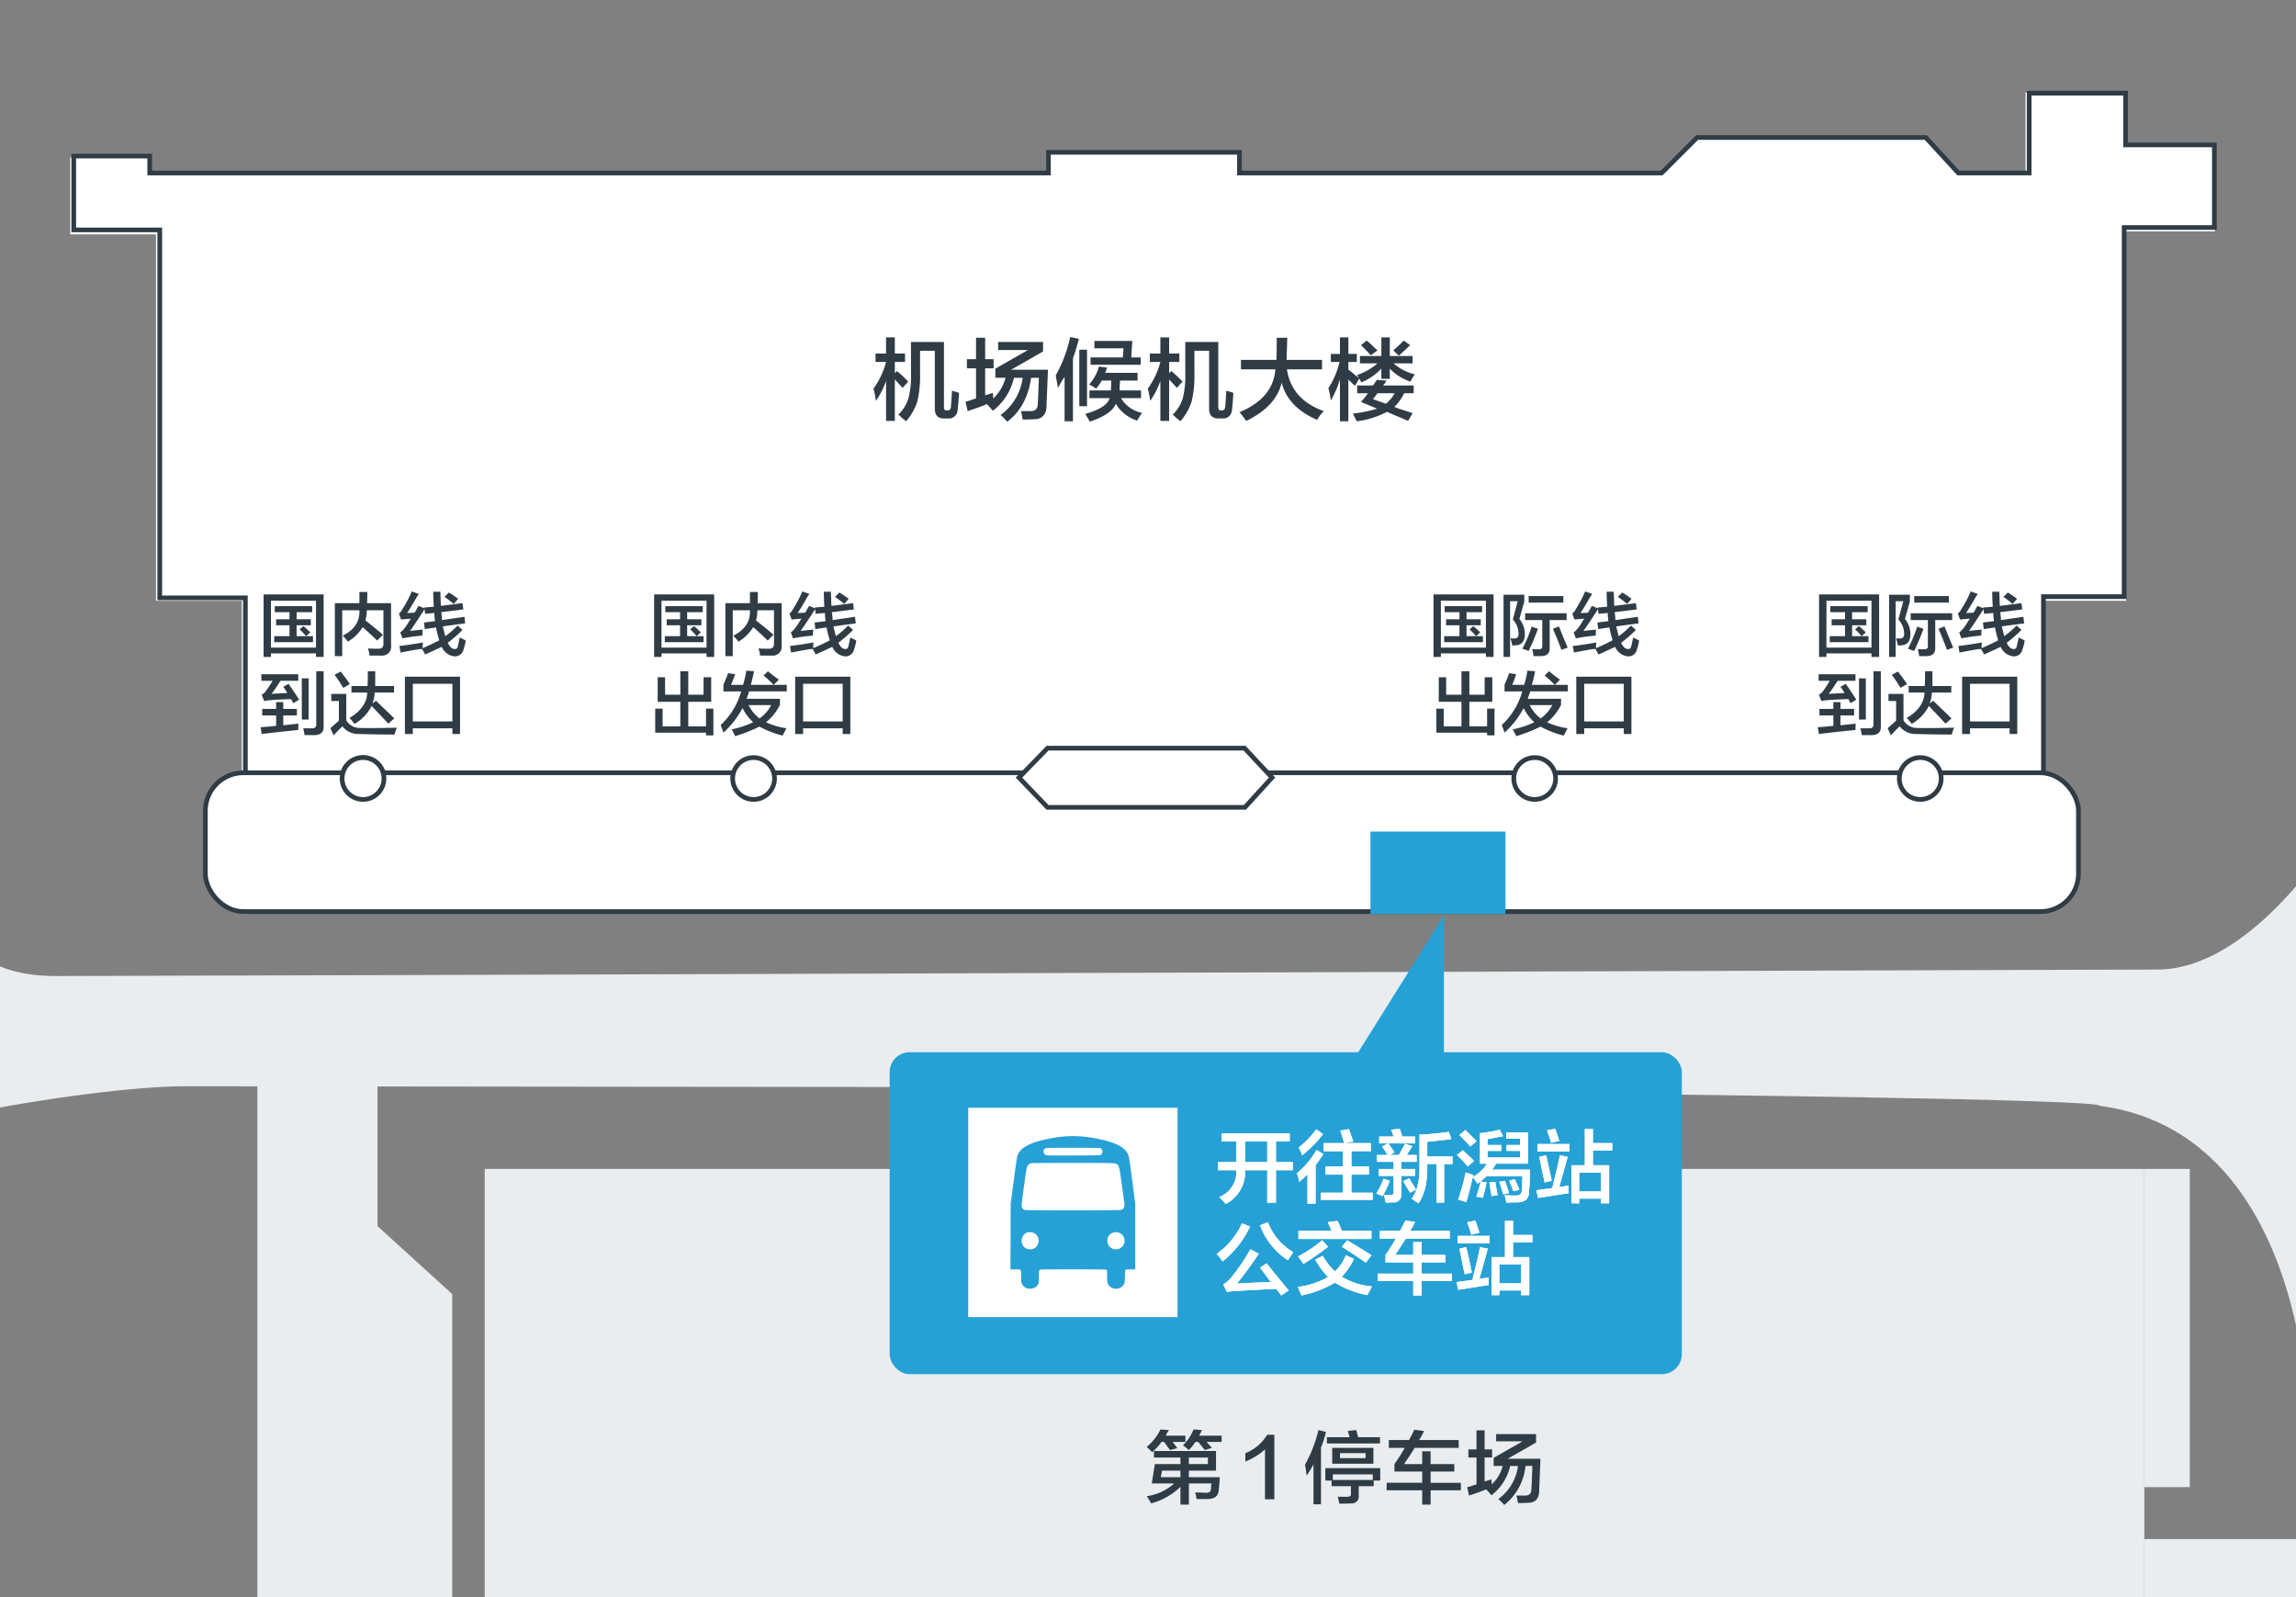 <svg xmlns="http://www.w3.org/2000/svg" viewBox="0 0 460 320"><rect x="0" y="0" width="460" height="320" fill="#808080" stroke="none"/><defs><style>.cls-1,.cls-5{fill:#fff;}.cls-2{fill:#2f3c45;}.cls-3,.cls-4{fill:#e9edef;}.cls-3{fill-rule:evenodd;}.cls-5{stroke:#2f3c45;stroke-miterlimit:10;stroke-width:0.939px;}.cls-6{fill:#26a1d6;}</style></defs><title>airport_zh-hans</title><g id="フロア"><polygon class="cls-1" points="48.439 156.485 48.439 120.371 31.252 120.371 31.252 46.959 14.065 46.959 14.065 31.567 30.067 31.567 30.067 34.527 209.642 34.527 209.642 30.382 248.758 30.382 248.758 34.527 332.498 34.527 339.608 27.422 385.819 27.422 392.336 34.527 405.812 34.527 405.812 18.542 425.963 18.542 425.963 29.198 443.742 29.198 443.742 46.367 425.963 46.367 425.963 120.371 409.368 120.371 409.368 156.485 254.67 156.485 249.234 162.406 209.702 162.406 203.984 156.485 48.439 156.485"/><circle class="cls-1" cx="72.734" cy="155.982" r="4.191"/><path class="cls-2" d="M72.734,152.26a3.722,3.722,0,1,1-3.722,3.722,3.726,3.726,0,0,1,3.722-3.722m0-.939a4.661,4.661,0,1,0,4.661,4.661,4.661,4.661,0,0,0-4.661-4.661Z"/><circle class="cls-1" cx="150.981" cy="155.982" r="4.661"/><circle class="cls-1" cx="307.474" cy="155.982" r="4.661"/><circle class="cls-1" cx="385.72" cy="155.982" r="4.661"/><path class="cls-3" d="M-12.249,159.168l2.593,15.595s-3.9,20.793,20.793,20.793,410.394-1.3,421.119-1.3c18.187,0,33.795-24.688,33.795-24.688L462.142,281.32s-1.3-54.575-41.586-59.773c1.3-1.3-89.685-2.289-89.685-2.289l1.3,16.9H311.381l2.593-18.2s-257.343-.316-276.834-.316-72.788,9.106-79.289,18.2-16.9-63.681-16.9-63.681S-16.157,156.562-12.249,159.168Z"/><polygon class="cls-4" points="90.602 415.082 90.602 259.287 75.64 245.666 75.64 214.274 51.571 206.23 51.571 344.609 73.034 368.779 73.034 415.082 90.602 415.082"/><rect class="cls-4" x="429.612" y="308.373" width="33.833" height="15.62"/><rect class="cls-4" x="97.116" y="234.207" width="332.496" height="163.965"/><rect class="cls-4" x="429.612" y="234.207" width="9.106" height="63.757"/><path class="cls-2" d="M425.4,19.134V29.505H443.18V45.111H425.1v73.963H408.932v35.97h-154.5l-.28.31L249,161.082H210.272l-5.442-5.745-.278-.293H49.63V119.313H32.471V45.592H15.244V31.733H29.523v3.4h181V30.987h37.332v4.148h85.235l.275-.275,6.837-6.837h45.424l6.24,6.807.279.3H407.01v-16H425.4m.938-.939H406.071v16H392.56l-6.519-7.112H339.815L332.7,34.2H248.8V30.048H209.587V34.2H30.462v-3.4H14.306V46.53H31.532v73.721H48.691v35.731H204.149l5.719,6.038h39.545l5.438-6.038H409.87v-35.97h16.173V46.049h18.075V28.567H426.339V18.2Z"/><rect class="cls-5" x="41.145" y="154.835" width="375.271" height="27.812" rx="7.614" ry="7.614"/><polygon class="cls-5" points="254.851 155.799 249.342 149.906 209.869 149.906 204.149 155.799 209.868 161.763 249.413 161.763 254.851 155.799"/><circle class="cls-1" cx="72.734" cy="155.982" r="4.191"/><path class="cls-2" d="M72.734,152.26a3.722,3.722,0,1,1-3.722,3.722,3.726,3.726,0,0,1,3.722-3.722m0-.939a4.661,4.661,0,1,0,4.661,4.661,4.661,4.661,0,0,0-4.661-4.661Z"/><circle class="cls-1" cx="150.981" cy="155.982" r="4.191"/><path class="cls-2" d="M150.981,152.26a3.722,3.722,0,1,1-3.722,3.722,3.726,3.726,0,0,1,3.722-3.722m0-.939a4.661,4.661,0,1,0,4.661,4.661,4.661,4.661,0,0,0-4.661-4.661Z"/><circle class="cls-1" cx="307.474" cy="155.982" r="4.191"/><path class="cls-2" d="M307.474,152.26a3.722,3.722,0,1,1-3.722,3.722,3.726,3.726,0,0,1,3.722-3.722m0-.939a4.661,4.661,0,1,0,4.661,4.661,4.661,4.661,0,0,0-4.661-4.661Z"/><circle class="cls-1" cx="384.72" cy="155.982" r="4.191"/><path class="cls-2" d="M384.72,152.26A3.722,3.722,0,1,1,381,155.982a3.726,3.726,0,0,1,3.722-3.722m0-.939a4.661,4.661,0,1,0,4.661,4.661,4.661,4.661,0,0,0-4.661-4.661Z"/></g><g id="レイヤー_6" data-name="レイヤー 6"><rect class="cls-6" x="274.567" y="166.616" width="27.054" height="16.5"/></g><g id="中国語簡体字"><g id="中国語簡体字吹き出し"><polygon class="cls-6" points="271.287 212.157 289.287 183.417 289.287 215.75 271.287 212.157"/><rect class="cls-6" x="178.24" y="210.83" width="158.714" height="64.499" rx="3.995" ry="3.995"/><rect class="cls-1" x="193.983" y="221.957" width="41.935" height="41.935"/><path class="cls-6" d="M220.3,231.455a.685.685,0,0,0,.567-.6.807.807,0,0,0-.363-.8c-.127-.058-1.685-.08-5.577-.079-5.011,0-5.411.011-5.55.123a.772.772,0,0,0-.169,1.053.6.6,0,0,0,.334.27c.108.023.228.054.266.067C209.985,231.547,220.049,231.514,220.3,231.455Zm4.194,10.981a1.3,1.3,0,0,0,.533-.219,1.464,1.464,0,0,0,.263-1.012c-.017-.116-.249-1.785-.516-3.708-.5-3.6-.554-3.85-.906-4.167s-.19-.322-8.835-.325c-5.85,0-8.244.02-8.471.077a1.146,1.146,0,0,0-.834.858c-.175.612-1.1,7.489-1.051,7.772a.9.9,0,0,0,.738.728C205.923,242.522,224.066,242.519,224.5,242.437Zm-.14,7.693a1.706,1.706,0,0,0,0-3.063,1.728,1.728,0,0,0-2.383.863,2.074,2.074,0,0,0,.051,1.437A1.72,1.72,0,0,0,224.357,250.13Zm-17.39.1a1.734,1.734,0,0,0,1.13-1.612,1.694,1.694,0,0,0-1.716-1.741,1.511,1.511,0,0,0-1.138.425,1.788,1.788,0,0,0-.067,2.546A1.839,1.839,0,0,0,206.967,250.227Zm-1.344,7.871a2.015,2.015,0,0,1-.867-.839c-.134-.251-.153-.42-.177-1.549a4.512,4.512,0,0,0-.108-1.319,6.175,6.175,0,0,0-1.051-.053h-.971l.021-6.6.021-6.6.612-4.576c.336-2.517.66-4.737.719-4.934a3.521,3.521,0,0,1,1.073-1.544,10.434,10.434,0,0,1,2.522-1.258,29.829,29.829,0,0,1,3.274-.777,22.776,22.776,0,0,1,9.127.1c3.837.748,5.752,1.784,6.291,3.4.1.292.343,1.963.743,5.042l.6,4.6v13.14h-.933a5.767,5.767,0,0,0-1.014.053,4.364,4.364,0,0,0-.11,1.284c-.033,1.428-.1,1.673-.588,2.1a1.846,1.846,0,0,1-2.908-.688,8.286,8.286,0,0,1-.081-1.4c0-.934-.019-1.15-.11-1.242s-.806-.11-6.719-.11-6.62.012-6.719.11-.111.312-.111,1.285c0,1.086-.013,1.2-.167,1.526a1.427,1.427,0,0,1-.818.8A2.459,2.459,0,0,1,205.623,258.1Z"/></g><g id="中国語簡体字-2" data-name="中国語簡体字"><path class="cls-1" d="M273.958,125.371v-6.716h6.452v6.716h-.82v-.381h-4.84v.381Zm.792-6.042v5.045h4.84v-5.045Zm.411,1.232v-.645h4.018v.645h-1.672v.763h1.525v.645h-1.525v1.173h1.026a8.7,8.7,0,0,0-.7-.733l.41-.352q.381.323.733.674l-.44.411h.733v.645H275.1v-.645h1.642v-1.173h-1.437v-.645h1.437v-.763Z"/><path class="cls-1" d="M283.191,123.728a7.814,7.814,0,0,0-.558-.645,2.779,2.779,0,0,0,1.789-2.728h-1.848v4.927h-.792v-5.69h2.64v-1.2h.851q0,.675-.029,1.2h2.581v4.517a.961.961,0,0,1-1.056,1.115h-1.262a2.744,2.744,0,0,0-.176-.763c.371.02.733.029,1.085.029q.617.029.587-.586v-3.549h-1.789a3.644,3.644,0,0,1-.146,1.085c.077.059.186.146.322.264q1.085.851,1.555,1.291l-.616.616q-.557-.557-1.555-1.437A4.741,4.741,0,0,1,283.191,123.728Z"/><path class="cls-1" d="M289.185,123l-.234-.616.029-.029a2.013,2.013,0,0,0,.41-.411,10.139,10.139,0,0,0,.675-.909q-.5.03-1,.088l-.206-.616a1.31,1.31,0,0,0,.382-.469,15.612,15.612,0,0,0,.909-1.672l.7.235q-.7,1.2-1.174,1.877h.763a4.057,4.057,0,0,1,.293-.469q.177-.322.265-.469l.586.323q-.645,1.027-1.729,2.463.176,0,.469-.029a2.916,2.916,0,0,0,.5-.029l-.265-.7.5-.176q.117.323.088.205.352.94.469,1.32l-.5.176-.088-.264q-.91.059-1.291.088-.176.03-.439.059Q289.39,122.966,289.185,123Zm.264,2.141a4.791,4.791,0,0,1-.558-.088,11.03,11.03,0,0,0,.294-1.672l.527.03A14.032,14.032,0,0,1,289.448,125.136Zm.675-.234q-.029-.7-.117-1.5l.469-.03q.117.734.205,1.467Zm1.026-.381a2.134,2.134,0,0,1-.088-.235c-.059-.215-.157-.528-.293-.938l.439-.146.352,1.056a2.143,2.143,0,0,0,.88-1.261h-.762v-.587h1.437v.616a3.246,3.246,0,0,1-1.466,2.023,4.027,4.027,0,0,0-.206-.469.332.332,0,0,0-.059-.088Zm.675-2.669v-2.874h1.144a.485.485,0,0,1,.029-.147q.059-.2.117-.5l.792.088-.205.558h1.848v2.874h-1.467v.206a4.327,4.327,0,0,0,.411.909q.5-.411.938-.851l.5.44q-.527.439-1.085.909a4.763,4.763,0,0,0,1.2.938,2.319,2.319,0,0,0-.381.586,3.721,3.721,0,0,1-1.584-1.643v1.144a.678.678,0,0,1-.733.763c-.234.019-.508.029-.821.029a3.738,3.738,0,0,0-.117-.675H293q.439,0,.41-.352v-2.4Zm.7-2.317v.616h2.347v-.616Zm0,1.114v.616h2.347v-.616Z"/><path class="cls-1" d="M301.8,118.684l.616.7v.059a3.9,3.9,0,0,0-.528.146c-.234.079-.421.137-.558.176a2.532,2.532,0,0,1-.557.118v1.231a21.246,21.246,0,0,0,2.522-.146v1c-.177,0-.45-.009-.821-.029s-.655-.029-.851-.029h-.909a7.229,7.229,0,0,1-.265,1.173,4.482,4.482,0,0,1-1.612,1.965.339.339,0,0,1-.265.146h-.029a1.284,1.284,0,0,1-.234-.117,3.043,3.043,0,0,0-.587-.322v-.03a5.07,5.07,0,0,0,1.408-1.056,3.293,3.293,0,0,0,.733-1.76h-1.291c-.2,0-.509.01-.938.029s-.753.029-.968.029v-.851h3.256v-1.085q-.91.118-1.877.176c-.04-.019-.078-.078-.117-.176a.4.4,0,0,0-.059-.088c-.04-.059-.1-.146-.177-.264a.619.619,0,0,1-.117-.146l.029-.088h.382a13.844,13.844,0,0,0,2.023-.147,3.363,3.363,0,0,0,1.584-.5c.019,0,.039-.019.059-.059C301.708,118.684,301.757,118.665,301.8,118.684Z"/><path class="cls-1" d="M306.11,120h1.612c.235,0,.6-.019,1.086-.059q-.529.059.088,0v.733c-.118,0-.294-.009-.528-.029-.216-.019-.372-.029-.47-.029h-.674v2.288h1.026q.586,0,1.2-.059v.763q-.146,0-.439-.029-.558-.059-.851-.059h-2.552a7.866,7.866,0,0,0-.792.059,3.968,3.968,0,0,1-.41.029v-.763h.146c.469.04.831.059,1.085.059h1v-2.288h-.616c-.137,0-.332.01-.586.029-.235.02-.411.029-.528.029v-.733A11.947,11.947,0,0,0,306.11,120Z"/><path class="cls-1" d="M312.274,121.323l-.7.234a5.878,5.878,0,0,0-.44-1.056,2.221,2.221,0,0,1-.117-.264l.7-.205q.029.059.088.205A8.584,8.584,0,0,1,312.274,121.323Zm3.051-1.7.792.293V120a.871.871,0,0,0-.323.557q-.059.147-.088.235a4.216,4.216,0,0,1-.469.938,8,8,0,0,1-.938,1.2,9.255,9.255,0,0,1-1.613,1.32q0,.03-.059,0l-.5-.5a7.335,7.335,0,0,0,2.142-1.7,4.986,4.986,0,0,0,.968-2.435Zm-2.552.146.7-.146a4.771,4.771,0,0,1,.439,1.32l-.7.176A6.452,6.452,0,0,0,312.773,119.769Z"/><path class="cls-1" d="M320.019,118.625h.059l.938.293v.059a.951.951,0,0,0-.353.44,1.137,1.137,0,0,1-.059.146.341.341,0,0,0-.059.088.841.841,0,0,1-.088.117H321.9a1.327,1.327,0,0,0,.469-.088h.059a8.172,8.172,0,0,1,.792.646v.059l-.264.293-.059.03q-.205.352-.382.7a9.265,9.265,0,0,1-3.313,3.461,3.475,3.475,0,0,1-.616.322,1.066,1.066,0,0,0-.146.059q-.029.058-.059,0a4.778,4.778,0,0,0-.88-.528,7.681,7.681,0,0,0,4.429-4.165h-2.054a5.066,5.066,0,0,1-.586.7,10.358,10.358,0,0,1-1.056.88,2.049,2.049,0,0,0-.294-.147,1.507,1.507,0,0,0-.293-.117.225.225,0,0,1-.088-.029c-.117-.019-.187-.059-.205-.117A5.954,5.954,0,0,0,320.019,118.625Z"/><path class="cls-1" d="M328.7,118.625h.118l.82.763v.059a3.4,3.4,0,0,0-1.085.88l-.264.264a1.739,1.739,0,0,1-.146.118l-.146.146v1.291q0,.645.059,1.906.059.792.059,1.2h-1c.019-.313.029-.655.029-1.027v-2.7a21.656,21.656,0,0,1-2.347,1.5q-.059.029-.059,0l-.616-.587v-.059a11.192,11.192,0,0,0,2.317-1.437A6.94,6.94,0,0,0,328.7,118.625Z"/><path class="cls-1" d="M336.535,120.326l.352.792v.03a20.122,20.122,0,0,1-4.692,3.255l-.176.088q-.294.088-.353.234h-.088a5.3,5.3,0,0,1-.469-.7,2.624,2.624,0,0,0-.146-.264V123.7a3.127,3.127,0,0,0,.968-.264A12.815,12.815,0,0,0,336.535,120.326Zm-4.048.821h-.059a10.994,10.994,0,0,0-1.407-1.291l.557-.469h.088q.529.411,1.35,1.173v.059Z"/><path class="cls-1" d="M290.941,126.8h.265c.077,0,.205.01.381.029.2.02.342.029.44.029a.484.484,0,0,1-.059.205.214.214,0,0,0-.029.088c-.021.118-.04.284-.06.5a1.774,1.774,0,0,0-.029.264v.264q1.173-.059,2.405-.088a.2.2,0,0,1,.088.088q0,.264-.029.792a11.467,11.467,0,0,1-.264,2.581,1.2,1.2,0,0,1-.821,1.056,5.928,5.928,0,0,1-1.2.176,6.328,6.328,0,0,1-.235-.821l.029-.029.733.029a.577.577,0,0,0,.528-.323,1.508,1.508,0,0,0,.176-.5.225.225,0,0,0,.029-.088,7.677,7.677,0,0,0,.088-.938,2.422,2.422,0,0,0,.029-.323v-.88q-.822.03-1.672.029a6.441,6.441,0,0,1-.381,1.291,5.343,5.343,0,0,1-1.2,1.818,3.7,3.7,0,0,1-.938.7c-.021.039-.05.039-.089,0a3.562,3.562,0,0,0-.7-.469v-.059a4.4,4.4,0,0,0,1.2-.88,3,3,0,0,0,.763-1.056,4.883,4.883,0,0,0,.5-1.349q-1.143.03-2.287.088v-.91a6.566,6.566,0,0,0,.88.059H291v-.675A4.276,4.276,0,0,0,290.941,126.8Z"/><path class="cls-1" d="M299.043,127.33v.176a1.842,1.842,0,0,0,.029.293h1.467a.881.881,0,0,0,.146-.029.208.208,0,0,1,.176-.029.65.65,0,0,1,.147.117,4.169,4.169,0,0,1,.615.411.441.441,0,0,1-.117.264.086.086,0,0,0-.029.059,1.026,1.026,0,0,0-.117.41.906.906,0,0,1-.059.206,8.18,8.18,0,0,1-1,2.083,5.5,5.5,0,0,1-2.112,1.848q0,.058-.059,0a4.311,4.311,0,0,1-.381-.235q-.236-.176-.382-.264v-.03a5.513,5.513,0,0,0,1.966-1.437,6.291,6.291,0,0,0,1.173-2.581h-3.959l.029,1.877h-.88v-.528c.019-.235.029-.42.029-.558V128.21a3.716,3.716,0,0,1-.029-.411h2.492v-.469a5.807,5.807,0,0,0-.059-.821c.215,0,.528.02.938.059q-.41-.059.088,0a.936.936,0,0,1-.059.264.479.479,0,0,0-.029.117v.176A1.245,1.245,0,0,0,299.043,127.33Z"/><path class="cls-1" d="M308.371,128.21l.353.792v.03a20.11,20.11,0,0,1-4.693,3.255l-.176.088q-.293.088-.352.234h-.088a5.281,5.281,0,0,1-.47-.7,2.624,2.624,0,0,0-.146-.264v-.059a3.12,3.12,0,0,0,.968-.264A12.807,12.807,0,0,0,308.371,128.21Zm-4.047.821h-.059a11,11,0,0,0-1.408-1.291l.558-.469h.088q.527.411,1.349,1.173v.059Z"/><path class="cls-1" d="M312.414,126.392h.088q.059.029.205.088.234.088.646.234v.088a1.351,1.351,0,0,0-.439.645h1.554l.235-.117h.088a1.433,1.433,0,0,1,.146.088,2.749,2.749,0,0,1,.586.469c.039.04.039.059,0,.059a3.628,3.628,0,0,0-.439.675,5.739,5.739,0,0,0-.352.792,7.289,7.289,0,0,1-1.525,2.229,8.758,8.758,0,0,1-2.111,1.5c0,.039-.021.039-.06,0a1.107,1.107,0,0,0-.205-.147q-.146-.117-.234-.176a.086.086,0,0,1-.059-.029c-.117-.04-.187-.1-.205-.176a8.083,8.083,0,0,0,2.757-2.053,6.369,6.369,0,0,0-1.32-.88l.558-.528a5.323,5.323,0,0,1,1.261.7,4.453,4.453,0,0,0,.7-1.583v-.059h-1.818a7.338,7.338,0,0,1-1.7,1.877.037.037,0,0,1-.059,0l-.7-.469A5.845,5.845,0,0,0,312.414,126.392Z"/><path class="cls-1" d="M318.144,129.618h1.76q.879,0,1.76-.088a3.143,3.143,0,0,0,.352-.029,1.739,1.739,0,0,1,.909,0c.156.078.234.157.234.234a.138.138,0,0,1-.117.146,1.049,1.049,0,0,1-.527.118h-.235q-.264,0-.792-.029t-.792-.029h-2.229a3.07,3.07,0,0,0-1.261.205.2.2,0,0,1-.147-.059,1.568,1.568,0,0,1-.264-.469,1.29,1.29,0,0,1-.117-.176.23.23,0,0,0-.029-.088.2.2,0,0,1-.059-.146.084.084,0,0,0,.059-.029h.029q.059,0,.117.088a.968.968,0,0,1,.117.088A1.861,1.861,0,0,0,318.144,129.618Z"/><path class="cls-2" d="M52.809,131.622V119.1H64.84v12.523H63.309v-.711H54.285v.711Zm1.477-11.266v9.406h9.023v-9.406Zm.766,2.3v-1.2h7.492v1.2H59.426v1.422H62.27v1.2H59.426v2.188H61.34a16.421,16.421,0,0,0-1.312-1.367l.766-.656q.71.6,1.367,1.258l-.82.766h1.367v1.2H54.941v-1.2H58v-2.187h-2.68v-1.2H58v-1.422Z"/><path class="cls-2" d="M69.71,128.559a14.233,14.233,0,0,0-1.039-1.2q3.5-1.75,3.336-5.086H68.562v9.187H67.085V120.848h4.922v-2.242h1.586q0,1.258-.055,2.242h4.813v8.422a1.79,1.79,0,0,1-1.969,2.078H74.03a5.144,5.144,0,0,0-.328-1.422q1.039.055,2.023.055,1.148.055,1.094-1.094V122.27H73.483a6.813,6.813,0,0,1-.273,2.023q.218.164.6.492,2.023,1.586,2.9,2.406l-1.148,1.148q-1.04-1.039-2.9-2.68A8.854,8.854,0,0,1,69.71,128.559Z"/><path class="cls-2" d="M85.168,131.129a11.184,11.184,0,0,0-.6-1.094q-.656.054-.437,0-2.515.437-3.883.711l-.219-1.312q2.3-.273,4.7-.711a4.571,4.571,0,0,1-.055.6v.547q1.915-.82,3.336-1.586a20.343,20.343,0,0,1-.656-2.57l-2.242.328-.164-1.312,2.188-.273v-.219a8.624,8.624,0,0,1-.109-1.422l-1.859.164-.109-.93q-.71,1.148-2.187,3.336-.492.711-.711,1.039,1.148-.164,2.516-.273-.054.547-.055,1.2a34.058,34.058,0,0,0-3.992.547l-.437-1.2a3.746,3.746,0,0,0,.93-.93,10.048,10.048,0,0,0,.766-1.148q.274-.437.438-.656-.984.055-1.969.164l-.437-1.2a2.048,2.048,0,0,0,.656-.82,21.13,21.13,0,0,0,1.914-3.609l1.422.492-.328.492q-1.422,2.461-2.023,3.336l1.477-.055a4.829,4.829,0,0,0,.492-.82q.218-.382.328-.547l1.2.492L85,121.723l1.914-.164q-.11-1.477-.109-3.008H88.23q0,.492.055,1.422a12.982,12.982,0,0,0,.055,1.422l4.32-.547.164,1.258-4.43.547a9.441,9.441,0,0,1,.164,1.422v.164l4.484-.656.164,1.313-4.484.6q.274,1.148.492,1.969a17.512,17.512,0,0,0,2.461-2.133l.984.875a24.644,24.644,0,0,1-2.953,2.57q.6,1.258,1.367,1.258.546.054.656-.547.218-.984.383-1.75.6.274,1.2.6a10.181,10.181,0,0,1-.437,1.75,1.74,1.74,0,0,1-1.75,1.422A3.116,3.116,0,0,1,88.5,129.6Q87.027,130.309,85.168,131.129Zm5.742-10.117a21.369,21.369,0,0,0-1.859-1.422l.875-.875a16.882,16.882,0,0,1,1.477.984,2.124,2.124,0,0,1,.383.273Z"/><path class="cls-2" d="M52.536,143.349v-1.312h2.789v-1.367h1.422v1.367h2.734v1.313H56.747v1.969l3.063-.328a10.734,10.734,0,0,0-.055,1.258q-.876.109-2.625.273-3.009.328-4.7.547l-.219-1.367q.875-.054,2.789-.219-1.312.11.328-.055v-2.078Zm-.164-6.945v-1.312h7.383V136.4H56.2a2.5,2.5,0,0,1-.219.328q-.984,1.531-1.586,2.3.6-.054,1.914-.109.82-.054,1.258-.055a10.489,10.489,0,0,0-.82-1.258l1.094-.6a4.776,4.776,0,0,0,.383.6q1.2,1.75,1.7,2.57l-1.148.711a6.042,6.042,0,0,1-.437-.82q-3.009.11-4.211.219a4.615,4.615,0,0,0-.82.109,2.3,2.3,0,0,1-.383.055l-.492-1.258a2.865,2.865,0,0,0,.6-.437,20.306,20.306,0,0,0,1.586-2.352Zm8.094,7.766v-8.258h1.367v8.258Zm.547,3.117a9.031,9.031,0,0,0-.273-1.367h1.8a.723.723,0,0,0,.82-.875V134.489h1.477v10.938q.108,1.8-1.75,1.859Z"/><path class="cls-2" d="M66.859,147.341l-.656-1.422q.328-.328,1.148-1.039.382-.328.547-.492V140.45H66.367v-1.422h3.008v5.3a3.179,3.179,0,0,0,2.844,1.531q2.351.055,7.273-.055l-.164.492a4.514,4.514,0,0,0-.273.875q-3.555,0-7.219-.109a4,4,0,0,1-3.227-1.531A22.559,22.559,0,0,0,66.859,147.341Zm1.914-9.516a27.416,27.416,0,0,0-1.75-2.625l1.258-.656a8.36,8.36,0,0,0,.6.82q.875,1.148,1.2,1.7Zm1.641.93v-1.312h3.227q.054-1.039.055-2.953h1.477v2.953h3.773v1.313H75.063a6.861,6.861,0,0,1-.437,2.188l.711-.547q.546.547,1.859,1.8t1.8,1.75l-1.2,1.039q-.492-.546-1.641-1.75t-1.7-1.8a8.628,8.628,0,0,1-3.445,3.609,11.974,11.974,0,0,0-.984-1.2q3.445-2.023,3.555-5.086Z"/><path class="cls-2" d="M81.121,147.067V135.583H92.168v11.484H90.637v-1.148h-7.93v1.148ZM82.707,137v7.547h7.93V137Z"/><path class="cls-2" d="M131.055,131.622V119.1h12.031v12.523h-1.531v-.711h-9.023v.711Zm1.477-11.266v9.406h9.023v-9.406Zm.766,2.3v-1.2h7.492v1.2h-3.117v1.422h2.844v1.2h-2.844v2.188h1.914a16.11,16.11,0,0,0-1.312-1.367l.766-.656q.71.6,1.367,1.258l-.82.766h1.367v1.2h-7.766v-1.2h3.063v-2.187h-2.68v-1.2h2.68v-1.422Z"/><path class="cls-2" d="M147.956,128.559a14.048,14.048,0,0,0-1.039-1.2q3.5-1.75,3.336-5.086h-3.445v9.187h-1.477V120.848h4.922v-2.242h1.586q0,1.258-.055,2.242H156.6v8.422a1.79,1.79,0,0,1-1.969,2.078h-2.352a5.144,5.144,0,0,0-.328-1.422q1.039.055,2.023.055,1.148.055,1.094-1.094V122.27h-3.336a6.781,6.781,0,0,1-.273,2.023c.146.109.347.273.6.492q2.023,1.586,2.9,2.406l-1.148,1.148q-1.039-1.039-2.9-2.68A8.854,8.854,0,0,1,147.956,128.559Z"/><path class="cls-2" d="M163.415,131.129a11.4,11.4,0,0,0-.6-1.094c-.437.036-.584.036-.437,0q-2.517.437-3.883.711l-.219-1.312q2.3-.273,4.7-.711a4.571,4.571,0,0,1-.055.6v.547q1.913-.82,3.336-1.586a20.016,20.016,0,0,1-.656-2.57l-2.242.328-.164-1.312,2.188-.273v-.219a8.624,8.624,0,0,1-.109-1.422l-1.859.164-.109-.93q-.712,1.148-2.187,3.336-.492.711-.711,1.039,1.148-.164,2.516-.273a11.96,11.96,0,0,0-.055,1.2,34.03,34.03,0,0,0-3.992.547l-.437-1.2a3.762,3.762,0,0,0,.93-.93,10.182,10.182,0,0,0,.766-1.148c.182-.292.328-.51.438-.656q-.984.055-1.969.164l-.437-1.2a2.064,2.064,0,0,0,.656-.82,21.2,21.2,0,0,0,1.914-3.609l1.422.492-.328.492q-1.422,2.461-2.023,3.336l1.477-.055a4.829,4.829,0,0,0,.492-.82q.218-.382.328-.547l1.2.492-.055-.164,1.914-.164q-.11-1.477-.109-3.008h1.422q0,.492.055,1.422a12.734,12.734,0,0,0,.055,1.422l4.32-.547.164,1.258-4.43.547a6.23,6.23,0,0,1,.109.711,6.06,6.06,0,0,1,.055.711v.164l4.484-.656.164,1.313-4.484.6q.272,1.148.492,1.969a17.512,17.512,0,0,0,2.461-2.133l.984.875a24.644,24.644,0,0,1-2.953,2.57q.6,1.258,1.367,1.258.546.054.656-.547.218-.984.383-1.75.6.274,1.2.6a10.272,10.272,0,0,1-.437,1.75,1.74,1.74,0,0,1-1.75,1.422,3.113,3.113,0,0,1-2.625-1.914Q165.274,130.309,163.415,131.129Zm5.742-10.117a21.518,21.518,0,0,0-1.859-1.422l.875-.875a16.882,16.882,0,0,1,1.477.984,2.161,2.161,0,0,1,.383.273Z"/><path class="cls-2" d="M131.767,140.614v-4.922h1.477v3.5h3.063v-4.7h1.586v4.7h3.063v-3.5h1.531v4.922h-4.594v4.922h3.555v-3.555h1.477v5.359h-1.477v-.547H131.274v-4.812h1.477v3.555h3.555v-4.922Z"/><path class="cls-2" d="M144.938,138.536v-1.367a22.147,22.147,0,0,0,.93-2.3l1.422.219a5.377,5.377,0,0,0-.273.766q-.382.984-.547,1.367h2.406a22.474,22.474,0,0,0,.656-2.844l1.531.109q-.054.274-.164.82-.274,1.258-.492,1.914h7.219v1.313h-7.547q-.218.711-.492,1.477h6.672v1.2a9.98,9.98,0,0,1-2.789,3.5,14.026,14.026,0,0,0,4.1,1.2q-.438.82-.766,1.477a19.668,19.668,0,0,1-4.648-1.8,33.137,33.137,0,0,1-4.867,1.914,2.371,2.371,0,0,0-.219-.437,7.988,7.988,0,0,0-.492-.93,18.155,18.155,0,0,0,4.32-1.422,9.7,9.7,0,0,1-2.133-2.844,17.919,17.919,0,0,1-3.828,4.922q-.218-.656-.547-1.531a14.406,14.406,0,0,0,4.1-6.727Zm9.57,2.734h-4.539a7.888,7.888,0,0,0,2.188,2.68A7.411,7.411,0,0,0,154.508,141.271Zm.492-4.047a19.146,19.146,0,0,0-2.023-1.859l.875-.875q.274.219.875.711.93.711,1.313.984Z"/><path class="cls-2" d="M159.313,147.067V135.583h11.047v11.484h-1.531v-1.148H160.9v1.148ZM160.9,137v7.547h7.93V137Z"/><path class="cls-1" d="M244.763,228.718v-1.625h13.625v1.625h-2.75v4.125h3.375v1.625h-3.375v6.5h-1.75v-6.5H249.45a7.094,7.094,0,0,1-3.875,6.75q-.375-.438-1.312-1.375a5.385,5.385,0,0,0,3.438-5.375h-3.687v-1.625H247.7v-4.125Zm4.688,0v4.125h4.438v-4.125Z"/><path class="cls-1" d="M260.325,236.78a11.333,11.333,0,0,0-.5-1.687,17.555,17.555,0,0,0,3.938-4.687l1.375.813q-.438.688-1.375,2a1.935,1.935,0,0,1-.187.25v7.688H261.95V235.28A14.474,14.474,0,0,1,260.325,236.78Zm.563-5.312a11.1,11.1,0,0,0-.687-1.562,18.136,18.136,0,0,0,3.5-3.625l1.375.938A23.819,23.819,0,0,1,260.888,231.468Zm13.75-2.437v1.625h-3.875v3.063h3.5v1.625h-3.5v3.625h4.25v1.438H264.638v-1.437h4.438v-3.625h-3.5v-1.625h3.5v-3.062H265.2V229.03Zm-5.312,0a.185.185,0,0,0-.062-.125q-.438-1.562-.75-2.375l1.75-.312q.375,1.125.875,2.5Z"/><path class="cls-1" d="M277.013,239.655l-1.25-.5a20.3,20.3,0,0,0,1.438-3l1.25.438A24.1,24.1,0,0,1,277.013,239.655Zm-.687-10.562v-1.375H279.2l-.187-.562a3.648,3.648,0,0,0-.312-.812l1.75-.187.5,1.563h2.563v1.375h-5.375q.624.813,1.25,1.813l-.937.5h1.813q.375-.624,1.063-1.937-.063.126.188-.312l1.438.5q-.562.938-1.125,1.75h2v1.375h-3.062v1.438h2.75v1.375h-2.75v3.5a1.549,1.549,0,0,1-1.687,1.813h-.625a6.994,6.994,0,0,1-.812.063l-.187-.75c-.084-.375-.146-.646-.187-.812a7.521,7.521,0,0,0,1.125.063q.875.062.813-.687v-3.187h-2.937v-1.375H279.2V232.78h-3.312v-1.375h2.125l-.375-.562a13.152,13.152,0,0,0-.75-1.125l1.188-.625Zm6.188,9.875q-.375-.562-1-1.687c-.167-.291-.292-.5-.375-.625l1.188-.562a5.206,5.206,0,0,1,.438.75q.624.938.938,1.5Zm5.313,2v-7.75H285.95v.25q.125,4.938-1.75,7.625-.187-.126-.687-.437-.438-.313-.687-.5,1.688-2.187,1.563-6.812v-6q2.813-.125,5.875-.562l.5,1.438q-1.251.188-3.687.438-.75.063-1.125.125v2.938h5.063v1.5h-1.687v7.75Z"/><path class="cls-1" d="M294.075,233.718q-.313-.375-1.062-1.187l-1.125-1.125,1.188-.937q1.374,1.251,2.25,2.125Zm7.75-3.125v-1.187h2.75v-1.25h-2.812v-1.25h4.375v6.25h-6.375q-.187.25-.5.75a3.1,3.1,0,0,0-.312.438h7.563a44.927,44.927,0,0,1-.187,4.5q0,2-2.312,2.063H302.95q-.813.062-1.187.063v-.125a9.884,9.884,0,0,0-.312-1.375q.812.062,2.188.063,1.187.062,1.25-.937a10.7,10.7,0,0,0,.063-1.437q.062-1,.063-1.5h-7.187a13.9,13.9,0,0,1-1.812,1.5q-.126-.187-.625-.875a2.471,2.471,0,0,0-.312-.437q-.187.688-.5,2.063-.5,1.938-.812,2.938l-1.625-.5a45.05,45.05,0,0,0,1.5-5.437,1.872,1.872,0,0,0,.438.125,5.811,5.811,0,0,0,1.125.375l-.125.438a9.344,9.344,0,0,0,2.875-2.687h-1.437V227.03a25.051,25.051,0,0,0,3.938-.687l.688,1.313a6.675,6.675,0,0,1-.812.125,19.868,19.868,0,0,1-2.312.438v1.188h2.75v1.188h-2.75v1.313h6.563v-1.312Zm-7.25-.875q-1-1.125-2.187-2.312l1.188-1q1.25,1.188,2.25,2.25Zm2.5,10.313a5.987,5.987,0,0,0-1.187-.25h-.125a19.788,19.788,0,0,0,.875-3.062l1.188.188q-.126.813-.562,2.438Q297.137,239.842,297.075,240.03Zm1.75-.375q-.25-1.625-.437-2.75l1.188-.125q.062.375.188,1.125.188,1.125.313,1.563Zm2.313-.375q-.313-1.187-.75-2.5l1.125-.187q.188.5.5,1.438.188.688.313,1.063Zm2.063-.625q-.187-.5-.562-1.437a4.78,4.78,0,0,1-.25-.687l1.125-.25q.188.5.625,1.438a4.994,4.994,0,0,1,.25.688Z"/><path class="cls-1" d="M308.138,240.03l-.312-1.562q1.5-.187.375-.062,1.125-.125,2.813-.375.125-.687.438-1.875.812-3.312,1.063-4.687l1.563.313q-.75,2.813-1.687,6.063l1.875-.312a9.67,9.67,0,0,0,0,1.563q-1.563.188-5.25.813Q308.45,239.967,308.138,240.03Zm-.125-9.312v-1.5h6.438v1.5Zm1.438,6.188q-.126-.624-.375-1.75-.438-2.187-.687-3.375l1.375-.312q.75,3.188,1.125,5.125Zm1.313-7.937a1.872,1.872,0,0,1-.125-.437q-.25-.812-.687-2.062l1.625-.312q.437,1.188.813,2.438Zm4.063,12.125v-7.625h2.688v-7.25h1.625v2.813h3.875v1.5h-3.875v2.938h3.25v7.625h-1.625v-.937h-4.375v.938Zm1.563-6.125v3.75h4.375v-3.75Z"/><path class="cls-1" d="M244.95,252.743a14.7,14.7,0,0,0-1.187-1.5,15.439,15.439,0,0,0,5.063-6.125l1.625.625A19.583,19.583,0,0,1,244.95,252.743Zm11.75,6.813-1-1.312q-5.751.249-8.062.438a7.568,7.568,0,0,0-1.812.188l-.75-1.5a8.971,8.971,0,0,0,1.375-1.125,40.513,40.513,0,0,0,4.063-5.937l1.688.875q-1.938,2.938-4.375,6,4.313-.249,6.75-.312-.438-.624-1.375-1.875-.5-.687-.75-1l1.313-.875q1.625,2.063,4.438,5.438Zm1.313-7.062a14.235,14.235,0,0,1-5.562-7l1.563-.625a11.842,11.842,0,0,0,5.063,6,8.974,8.974,0,0,1-.5.813Q258.2,252.243,258.013,252.493Z"/><path class="cls-1" d="M273.95,259.493a19.556,19.556,0,0,1-6.5-2.5,21.328,21.328,0,0,1-6.687,2.563l-.75-1.687a17.307,17.307,0,0,0,6.063-2,15.8,15.8,0,0,1-2.562-3.5l1.5-.75a13.777,13.777,0,0,0,2.438,3.125,9.088,9.088,0,0,0,2.188-3.25l1.625.75a13.623,13.623,0,0,1-2.437,3.563,13.954,13.954,0,0,0,6.063,1.938,7.715,7.715,0,0,0-.562,1.063Q274.075,259.242,273.95,259.493Zm-12.812-6.25q-.625-.937-1.062-1.5a25.649,25.649,0,0,0,4.813-3.25l1.188,1.313A50.962,50.962,0,0,1,261.138,253.243Zm-1-5v-1.625h6.625a18.423,18.423,0,0,0-.75-1.75l1.938-.25a11.607,11.607,0,0,1,.563,1.188,8.029,8.029,0,0,0,.313.75l-.25.063h6.188v1.625Zm13.5,4.75q-2.376-1.687-4.812-3.187l1.063-1.312q1.374.813,3.875,2.375.687.438,1,.625Z"/><path class="cls-1" d="M276.45,248.181v-1.562h4.063q.188-.375.563-1.062a10.891,10.891,0,0,1,.5-1l1.938.25a14.4,14.4,0,0,1-.687,1.313c-.125.209-.229.375-.312.5h7.938v1.563h-8.812q-1.063,1.688-2.125,3.25h3.625v-2.562h1.688v2.563h4.75v1.5h-4.75v2.25h6.063v1.5h-6.062v2.875h-1.687v-2.875h-7.125v-1.5h7.125v-2.25h-5.562v-1.5a32.835,32.835,0,0,0,2.063-3.25Z"/><path class="cls-1" d="M292.138,258.431l-.312-1.562q1.5-.187.375-.062,1.125-.125,2.813-.375.125-.687.438-1.875.812-3.312,1.063-4.687l1.563.313q-.75,2.813-1.687,6.063l1.875-.312a9.67,9.67,0,0,0,0,1.563q-1.563.188-5.25.813Q292.45,258.367,292.138,258.431Zm-.125-9.312v-1.5h6.438v1.5Zm1.438,6.188q-.126-.624-.375-1.75-.438-2.187-.687-3.375l1.375-.312q.75,3.188,1.125,5.125Zm1.313-7.937a1.872,1.872,0,0,1-.125-.437q-.25-.812-.687-2.062l1.625-.312q.437,1.188.813,2.438Zm4.063,12.125v-7.625h2.688v-7.25h1.625v2.813h3.875v1.5h-3.875v2.938h3.25v7.625h-1.625v-.937h-4.375v.938Zm1.563-6.125v3.75h4.375v-3.75Z"/><path class="cls-1" d="M244.763,228.718v-1.625h13.625v1.625h-2.75v4.125h3.375v1.625h-3.375v6.5h-1.75v-6.5H249.45a7.094,7.094,0,0,1-3.875,6.75q-.375-.438-1.312-1.375a5.385,5.385,0,0,0,3.438-5.375h-3.687v-1.625H247.7v-4.125Zm4.688,0v4.125h4.438v-4.125Z"/><path class="cls-1" d="M260.325,236.78a11.333,11.333,0,0,0-.5-1.687,17.555,17.555,0,0,0,3.938-4.687l1.375.813q-.438.688-1.375,2a1.935,1.935,0,0,1-.187.25v7.688H261.95V235.28A14.474,14.474,0,0,1,260.325,236.78Zm.563-5.312a11.1,11.1,0,0,0-.687-1.562,18.136,18.136,0,0,0,3.5-3.625l1.375.938A23.819,23.819,0,0,1,260.888,231.468Zm13.75-2.437v1.625h-3.875v3.063h3.5v1.625h-3.5v3.625h4.25v1.438H264.638v-1.437h4.438v-3.625h-3.5v-1.625h3.5v-3.062H265.2V229.03Zm-5.312,0a.185.185,0,0,0-.062-.125q-.438-1.562-.75-2.375l1.75-.312q.375,1.125.875,2.5Z"/><path class="cls-1" d="M277.013,239.655l-1.25-.5a20.3,20.3,0,0,0,1.438-3l1.25.438A24.1,24.1,0,0,1,277.013,239.655Zm-.687-10.562v-1.375H279.2l-.187-.562a3.648,3.648,0,0,0-.312-.812l1.75-.187.5,1.563h2.563v1.375h-5.375q.624.813,1.25,1.813l-.937.5h1.813q.375-.624,1.063-1.937-.063.126.188-.312l1.438.5q-.562.938-1.125,1.75h2v1.375h-3.062v1.438h2.75v1.375h-2.75v3.5a1.549,1.549,0,0,1-1.687,1.813h-.625a6.994,6.994,0,0,1-.812.063l-.187-.75c-.084-.375-.146-.646-.187-.812a7.521,7.521,0,0,0,1.125.063q.875.062.813-.687v-3.187h-2.937v-1.375H279.2V232.78h-3.312v-1.375h2.125l-.375-.562a13.152,13.152,0,0,0-.75-1.125l1.188-.625Zm6.188,9.875q-.375-.562-1-1.687c-.167-.291-.292-.5-.375-.625l1.188-.562a5.206,5.206,0,0,1,.438.75q.624.938.938,1.5Zm5.313,2v-7.75H285.95v.25q.125,4.938-1.75,7.625-.187-.126-.687-.437-.438-.313-.687-.5,1.688-2.187,1.563-6.812v-6q2.813-.125,5.875-.562l.5,1.438q-1.251.188-3.687.438-.75.063-1.125.125v2.938h5.063v1.5h-1.687v7.75Z"/><path class="cls-1" d="M294.075,233.718q-.313-.375-1.062-1.187l-1.125-1.125,1.188-.937q1.374,1.251,2.25,2.125Zm7.75-3.125v-1.187h2.75v-1.25h-2.812v-1.25h4.375v6.25h-6.375q-.187.25-.5.75a3.1,3.1,0,0,0-.312.438h7.563a44.927,44.927,0,0,1-.187,4.5q0,2-2.312,2.063H302.95q-.813.062-1.187.063v-.125a9.884,9.884,0,0,0-.312-1.375q.812.062,2.188.063,1.187.062,1.25-.937a10.7,10.7,0,0,0,.063-1.437q.062-1,.063-1.5h-7.187a13.9,13.9,0,0,1-1.812,1.5q-.126-.187-.625-.875a2.471,2.471,0,0,0-.312-.437q-.187.688-.5,2.063-.5,1.938-.812,2.938l-1.625-.5a45.05,45.05,0,0,0,1.5-5.437,1.872,1.872,0,0,0,.438.125,5.811,5.811,0,0,0,1.125.375l-.125.438a9.344,9.344,0,0,0,2.875-2.687h-1.437V227.03a25.051,25.051,0,0,0,3.938-.687l.688,1.313a6.675,6.675,0,0,1-.812.125,19.868,19.868,0,0,1-2.312.438v1.188h2.75v1.188h-2.75v1.313h6.563v-1.312Zm-7.25-.875q-1-1.125-2.187-2.312l1.188-1q1.25,1.188,2.25,2.25Zm2.5,10.313a5.987,5.987,0,0,0-1.187-.25h-.125a19.788,19.788,0,0,0,.875-3.062l1.188.188q-.126.813-.562,2.438Q297.137,239.842,297.075,240.03Zm1.75-.375q-.25-1.625-.437-2.75l1.188-.125q.062.375.188,1.125.188,1.125.313,1.563Zm2.313-.375q-.313-1.187-.75-2.5l1.125-.187q.188.5.5,1.438.188.688.313,1.063Zm2.063-.625q-.187-.5-.562-1.437a4.78,4.78,0,0,1-.25-.687l1.125-.25q.188.5.625,1.438a4.994,4.994,0,0,1,.25.688Z"/><path class="cls-1" d="M308.138,240.03l-.312-1.562q1.5-.187.375-.062,1.125-.125,2.813-.375.125-.687.438-1.875.812-3.312,1.063-4.687l1.563.313q-.75,2.813-1.687,6.063l1.875-.312a9.67,9.67,0,0,0,0,1.563q-1.563.188-5.25.813Q308.45,239.967,308.138,240.03Zm-.125-9.312v-1.5h6.438v1.5Zm1.438,6.188q-.126-.624-.375-1.75-.438-2.187-.687-3.375l1.375-.312q.75,3.188,1.125,5.125Zm1.313-7.937a1.872,1.872,0,0,1-.125-.437q-.25-.812-.687-2.062l1.625-.312q.437,1.188.813,2.438Zm4.063,12.125v-7.625h2.688v-7.25h1.625v2.813h3.875v1.5h-3.875v2.938h3.25v7.625h-1.625v-.937h-4.375v.938Zm1.563-6.125v3.75h4.375v-3.75Z"/><path class="cls-1" d="M244.95,252.743a14.7,14.7,0,0,0-1.187-1.5,15.439,15.439,0,0,0,5.063-6.125l1.625.625A19.583,19.583,0,0,1,244.95,252.743Zm11.75,6.813-1-1.312q-5.751.249-8.062.438a7.568,7.568,0,0,0-1.812.188l-.75-1.5a8.971,8.971,0,0,0,1.375-1.125,40.513,40.513,0,0,0,4.063-5.937l1.688.875q-1.938,2.938-4.375,6,4.313-.249,6.75-.312-.438-.624-1.375-1.875-.5-.687-.75-1l1.313-.875q1.625,2.063,4.438,5.438Zm1.313-7.062a14.235,14.235,0,0,1-5.562-7l1.563-.625a11.842,11.842,0,0,0,5.063,6,8.974,8.974,0,0,1-.5.813Q258.2,252.243,258.013,252.493Z"/><path class="cls-1" d="M273.95,259.493a19.556,19.556,0,0,1-6.5-2.5,21.328,21.328,0,0,1-6.687,2.563l-.75-1.687a17.307,17.307,0,0,0,6.063-2,15.8,15.8,0,0,1-2.562-3.5l1.5-.75a13.777,13.777,0,0,0,2.438,3.125,9.088,9.088,0,0,0,2.188-3.25l1.625.75a13.623,13.623,0,0,1-2.437,3.563,13.954,13.954,0,0,0,6.063,1.938,7.715,7.715,0,0,0-.562,1.063Q274.075,259.242,273.95,259.493Zm-12.812-6.25q-.625-.937-1.062-1.5a25.649,25.649,0,0,0,4.813-3.25l1.188,1.313A50.962,50.962,0,0,1,261.138,253.243Zm-1-5v-1.625h6.625a18.423,18.423,0,0,0-.75-1.75l1.938-.25a11.607,11.607,0,0,1,.563,1.188,8.029,8.029,0,0,0,.313.75l-.25.063h6.188v1.625Zm13.5,4.75q-2.376-1.687-4.812-3.187l1.063-1.312q1.374.813,3.875,2.375.687.438,1,.625Z"/><path class="cls-1" d="M276.45,248.181v-1.562h4.063q.188-.375.563-1.062a10.891,10.891,0,0,1,.5-1l1.938.25a14.4,14.4,0,0,1-.687,1.313c-.125.209-.229.375-.312.5h7.938v1.563h-8.812q-1.063,1.688-2.125,3.25h3.625v-2.562h1.688v2.563h4.75v1.5h-4.75v2.25h6.063v1.5h-6.062v2.875h-1.687v-2.875h-7.125v-1.5h7.125v-2.25h-5.562v-1.5a32.835,32.835,0,0,0,2.063-3.25Z"/><path class="cls-1" d="M292.138,258.431l-.312-1.562q1.5-.187.375-.062,1.125-.125,2.813-.375.125-.687.438-1.875.812-3.312,1.063-4.687l1.563.313q-.75,2.813-1.687,6.063l1.875-.312a9.67,9.67,0,0,0,0,1.563q-1.563.188-5.25.813Q292.45,258.367,292.138,258.431Zm-.125-9.312v-1.5h6.438v1.5Zm1.438,6.188q-.126-.624-.375-1.75-.438-2.187-.687-3.375l1.375-.312q.75,3.188,1.125,5.125Zm1.313-7.937a1.872,1.872,0,0,1-.125-.437q-.25-.812-.687-2.062l1.625-.312q.437,1.188.813,2.438Zm4.063,12.125v-7.625h2.688v-7.25h1.625v2.813h3.875v1.5h-3.875v2.938h3.25v7.625h-1.625v-.937h-4.375v.938Zm1.563-6.125v3.75h4.375v-3.75Z"/><path class="cls-2" d="M287.2,131.622V119.1h12.031v12.523H297.7v-.711h-9.023v.711Zm1.477-11.266v9.406H297.7v-9.406Zm.766,2.3v-1.2h7.492v1.2h-3.117v1.422h2.844v1.2h-2.844v2.188h1.914a16.421,16.421,0,0,0-1.312-1.367l.766-.656q.71.6,1.367,1.258l-.82.766H297.1v1.2h-7.766v-1.2H292.4v-2.187h-2.68v-1.2h2.68v-1.422Z"/><path class="cls-2" d="M301.232,131.622V119.153h4.156v1.367l-.984,3.5a4.7,4.7,0,0,1,1.094,3.008q0,2.024-1.586,2.242a7.476,7.476,0,0,1-.93.055,7.014,7.014,0,0,0-.383-1.422h.273a1.631,1.631,0,0,0,.6,0q.82.055.766-1.094a4.211,4.211,0,0,0-1.148-2.68l.984-3.664h-1.531v11.156Zm5.031-1.2-1.258-.437a28.29,28.29,0,0,0,1.859-4.43l1.258.438Q307.357,128.122,306.264,130.418Zm-.711-6.18v-1.367h8.313v1.367h-3.391v5.578q.054,1.586-1.7,1.641h-1.531a10.415,10.415,0,0,0-.273-1.422,11.24,11.24,0,0,0,1.2.055q.875.054.82-.711v-5.141Zm.711-3.5v-1.312h6.945v1.313Zm6.563,9.461q-.82-2.242-1.7-4.211l1.2-.492.656,1.641q.71,1.7,1.094,2.625Z"/><path class="cls-2" d="M320.253,131.129a11.184,11.184,0,0,0-.6-1.094q-.656.054-.437,0-2.515.437-3.883.711l-.219-1.312q2.3-.273,4.7-.711a4.571,4.571,0,0,1-.055.6v.547q1.915-.82,3.336-1.586a20.343,20.343,0,0,1-.656-2.57l-2.242.328-.164-1.312,2.188-.273v-.219a8.624,8.624,0,0,1-.109-1.422l-1.859.164-.109-.93q-.71,1.148-2.187,3.336-.492.711-.711,1.039,1.148-.164,2.516-.273-.054.547-.055,1.2a34.058,34.058,0,0,0-3.992.547l-.437-1.2a3.746,3.746,0,0,0,.93-.93,10.048,10.048,0,0,0,.766-1.148q.274-.437.438-.656-.984.055-1.969.164l-.437-1.2a2.048,2.048,0,0,0,.656-.82,21.13,21.13,0,0,0,1.914-3.609l1.422.492-.328.492q-1.422,2.461-2.023,3.336l1.477-.055a4.829,4.829,0,0,0,.492-.82q.218-.382.328-.547l1.2.492-.055-.164,1.914-.164q-.11-1.477-.109-3.008h1.422q0,.492.055,1.422a12.982,12.982,0,0,0,.055,1.422l4.32-.547.164,1.258-4.43.547a9.441,9.441,0,0,1,.164,1.422v.164l4.484-.656.164,1.313-4.484.6q.274,1.148.492,1.969a17.512,17.512,0,0,0,2.461-2.133l.984.875a24.644,24.644,0,0,1-2.953,2.57q.6,1.258,1.367,1.258.546.054.656-.547.218-.984.383-1.75.6.274,1.2.6a10.181,10.181,0,0,1-.437,1.75,1.74,1.74,0,0,1-1.75,1.422,3.116,3.116,0,0,1-2.625-1.914Q322.112,130.309,320.253,131.129ZM326,121.012a21.369,21.369,0,0,0-1.859-1.422l.875-.875a16.882,16.882,0,0,1,1.477.984,2.124,2.124,0,0,1,.383.273Z"/><path class="cls-2" d="M288.26,140.614v-4.922h1.477v3.5H292.8v-4.7h1.586v4.7h3.063v-3.5h1.531v4.922h-4.594v4.922h3.555v-3.555h1.477v5.359h-1.477v-.547H287.768v-4.812h1.477v3.555H292.8v-4.922Z"/><path class="cls-2" d="M301.431,138.536v-1.367a22.147,22.147,0,0,0,.93-2.3l1.422.219a5.377,5.377,0,0,0-.273.766q-.382.984-.547,1.367h2.406a22.474,22.474,0,0,0,.656-2.844l1.531.109q-.054.274-.164.82-.274,1.258-.492,1.914h7.219v1.313h-7.547q-.218.711-.492,1.477h6.672v1.2a9.98,9.98,0,0,1-2.789,3.5,14.026,14.026,0,0,0,4.1,1.2q-.438.82-.766,1.477a19.668,19.668,0,0,1-4.648-1.8,33.137,33.137,0,0,1-4.867,1.914,2.371,2.371,0,0,0-.219-.437,7.988,7.988,0,0,0-.492-.93,18.155,18.155,0,0,0,4.32-1.422,9.7,9.7,0,0,1-2.133-2.844,17.919,17.919,0,0,1-3.828,4.922q-.218-.656-.547-1.531a14.406,14.406,0,0,0,4.1-6.727Zm9.57,2.734h-4.539a7.888,7.888,0,0,0,2.188,2.68A7.411,7.411,0,0,0,311,141.271Zm.492-4.047a19.146,19.146,0,0,0-2.023-1.859l.875-.875q.274.219.875.711.93.711,1.313.984Z"/><path class="cls-2" d="M315.806,147.067V135.583h11.047v11.484h-1.531v-1.148h-7.93v1.148ZM317.392,137v7.547h7.93V137Z"/><path class="cls-2" d="M364.449,131.622V119.1H376.48v12.523h-1.531v-.711h-9.023v.711Zm1.477-11.266v9.406h9.023v-9.406Zm.766,2.3v-1.2h7.492v1.2h-3.117v1.422h2.844v1.2h-2.844v2.188h1.914a16.421,16.421,0,0,0-1.312-1.367l.766-.656q.71.6,1.367,1.258l-.82.766h1.367v1.2h-7.766v-1.2h3.063v-2.187h-2.68v-1.2h2.68v-1.422Z"/><path class="cls-2" d="M378.479,131.622V119.153h4.156v1.367l-.984,3.5a4.7,4.7,0,0,1,1.094,3.008q0,2.024-1.586,2.242a7.476,7.476,0,0,1-.93.055,7.014,7.014,0,0,0-.383-1.422h.273a1.631,1.631,0,0,0,.6,0q.82.055.766-1.094a4.211,4.211,0,0,0-1.148-2.68l.984-3.664h-1.531v11.156Zm5.031-1.2-1.258-.437a28.29,28.29,0,0,0,1.859-4.43l1.258.438Q384.6,128.122,383.511,130.418Zm-.711-6.18v-1.367h8.313v1.367h-3.391v5.578q.054,1.586-1.7,1.641H384.5a10.415,10.415,0,0,0-.273-1.422,11.24,11.24,0,0,0,1.2.055q.875.054.82-.711v-5.141Zm.711-3.5v-1.312h6.945v1.313Zm6.563,9.461q-.82-2.242-1.7-4.211l1.2-.492.656,1.641q.71,1.7,1.094,2.625Z"/><path class="cls-2" d="M397.5,131.129a11.184,11.184,0,0,0-.6-1.094q-.656.054-.437,0-2.515.437-3.883.711l-.219-1.312q2.3-.273,4.7-.711a4.571,4.571,0,0,1-.055.6v.547q1.915-.82,3.336-1.586a20.343,20.343,0,0,1-.656-2.57l-2.242.328-.164-1.312,2.188-.273v-.219a8.624,8.624,0,0,1-.109-1.422l-1.859.164-.109-.93q-.71,1.148-2.187,3.336-.492.711-.711,1.039,1.148-.164,2.516-.273-.054.547-.055,1.2a34.058,34.058,0,0,0-3.992.547l-.437-1.2a3.746,3.746,0,0,0,.93-.93,10.048,10.048,0,0,0,.766-1.148q.274-.437.438-.656-.984.055-1.969.164l-.437-1.2a2.048,2.048,0,0,0,.656-.82,21.13,21.13,0,0,0,1.914-3.609l1.422.492-.328.492q-1.422,2.461-2.023,3.336l1.477-.055a4.829,4.829,0,0,0,.492-.82q.218-.382.328-.547l1.2.492-.055-.164,1.914-.164q-.11-1.477-.109-3.008h1.422q0,.492.055,1.422a12.982,12.982,0,0,0,.055,1.422l4.32-.547.164,1.258-4.43.547a9.441,9.441,0,0,1,.164,1.422v.164l4.484-.656.164,1.313-4.484.6q.274,1.148.492,1.969a17.512,17.512,0,0,0,2.461-2.133l.984.875a24.644,24.644,0,0,1-2.953,2.57q.6,1.258,1.367,1.258.546.054.656-.547.218-.984.383-1.75.6.274,1.2.6a10.181,10.181,0,0,1-.437,1.75,1.74,1.74,0,0,1-1.75,1.422,3.116,3.116,0,0,1-2.625-1.914Q399.359,130.309,397.5,131.129Zm5.742-10.117a21.369,21.369,0,0,0-1.859-1.422l.875-.875a16.882,16.882,0,0,1,1.477.984,2.124,2.124,0,0,1,.383.273Z"/><path class="cls-2" d="M364.522,143.349v-1.312h2.789v-1.367h1.422v1.367h2.734v1.313h-2.734v1.969l3.063-.328a10.734,10.734,0,0,0-.055,1.258q-.876.109-2.625.273-3.009.328-4.7.547l-.219-1.367q.875-.054,2.789-.219-1.312.11.328-.055v-2.078Zm-.164-6.945v-1.312h7.383V136.4h-3.555a2.5,2.5,0,0,1-.219.328q-.984,1.531-1.586,2.3.6-.054,1.914-.109.82-.054,1.258-.055a10.489,10.489,0,0,0-.82-1.258l1.094-.6a4.776,4.776,0,0,0,.383.6q1.2,1.75,1.7,2.57l-1.148.711a6.042,6.042,0,0,1-.437-.82q-3.009.11-4.211.219a4.615,4.615,0,0,0-.82.109,2.3,2.3,0,0,1-.383.055l-.492-1.258a2.865,2.865,0,0,0,.6-.437A20.306,20.306,0,0,0,366.6,136.4Zm8.094,7.766v-8.258h1.367v8.258Zm.547,3.117a9.031,9.031,0,0,0-.273-1.367h1.8a.723.723,0,0,0,.82-.875V134.489h1.477v10.938q.108,1.8-1.75,1.859Z"/><path class="cls-2" d="M378.846,147.341l-.656-1.422q.328-.328,1.148-1.039.382-.328.547-.492V140.45h-1.531v-1.422h3.008v5.3a3.179,3.179,0,0,0,2.844,1.531q2.351.055,7.273-.055l-.164.492a4.514,4.514,0,0,0-.273.875q-3.555,0-7.219-.109a4,4,0,0,1-3.227-1.531A22.559,22.559,0,0,0,378.846,147.341Zm1.914-9.516a27.416,27.416,0,0,0-1.75-2.625l1.258-.656a8.36,8.36,0,0,0,.6.82q.875,1.148,1.2,1.7Zm1.641.93v-1.312h3.227q.054-1.039.055-2.953h1.477v2.953h3.773v1.313h-3.883a6.861,6.861,0,0,1-.437,2.188l.711-.547q.546.547,1.859,1.8t1.8,1.75l-1.2,1.039q-.492-.546-1.641-1.75t-1.7-1.8A8.628,8.628,0,0,1,383,145.044a11.974,11.974,0,0,0-.984-1.2q3.445-2.023,3.555-5.086Z"/><path class="cls-2" d="M393.107,147.067V135.583h11.047v11.484h-1.531v-1.148h-7.93v1.148ZM394.693,137v7.547h7.93V137Z"/><path class="cls-2" d="M230.812,290.965a6.194,6.194,0,0,0-.75-.75l-.312-.312a10.63,10.63,0,0,0,2.75-3.5l1.688.125a7.53,7.53,0,0,0-.625,1.125H237.5v1.25h-2.562l.938,1.25-1.437.375a13.723,13.723,0,0,1-1.187-1.625h-.562A9.672,9.672,0,0,1,230.812,290.965Zm-.187,10.25a14.576,14.576,0,0,0-.875-1.437,10.282,10.282,0,0,0,5.5-2.562h-4.5l.625-3.875H236.5v-1.312h-5.312v-1.312h12.438v3.938h-5.437v1.313h6.188q-.063,1.375-.187,2.438-.063,1.937-2.25,1.938h-2.187a4.067,4.067,0,0,1-.125-.687c-.084-.291-.146-.5-.187-.625h.875q.875.063,1.313.063.938.063,1-.812v-.437a5.2,5.2,0,0,0,.063-.625h-4.5v4.25H236.5V297.9A13.217,13.217,0,0,1,230.624,301.215Zm2.188-6.562-.25,1.313H236.5v-1.312Zm5.375-4.125q-.25-.187-.75-.625a3.278,3.278,0,0,0-.437-.312,9.306,9.306,0,0,0,2.125-3.187l1.688.125q-.25.563-.562,1.125h4.5v1.25h-3a15.8,15.8,0,0,0,1.063,1.188l-1.437.438q-.5-.624-1.312-1.625H239.5A9.723,9.723,0,0,1,238.187,290.527Zm3.813,1.5h-3.812v1.313H242Z"/><path class="cls-2" d="M253.44,300.4v-10a13.023,13.023,0,0,1-3.937,2.438v-1.687a8.787,8.787,0,0,0,4.375-3.687h1.438V300.4Z"/><path class="cls-2" d="M263.156,301.4v-8a20.241,20.241,0,0,1-1.375,2.25q-.063-.375-.125-1-.126-.75-.187-1.187a28.19,28.19,0,0,0,2.688-6.937l1.5.375a19.567,19.567,0,0,1-1,3.125V301.4Zm2.375-4.75v-2.5h11v2.5h-1.312v1.125h-3v1.875a1.382,1.382,0,0,1-1.562,1.563q-.625.062-2.312.063-.126-.562-.312-1.375h1.813q.875,0,.813-.562v-1.562h-3.875v-1.125Zm.313-7.437v-1.25h4.563l-.375-1.25,1.688-.187q.062.25.188.688.125.5.188.75h4.375v1.25Zm1.063,4.063V290.09h8.25v3.188Zm.125,2.125v1.125h8V295.4Zm1.438-4.25v1h5.125v-1Z"/><path class="cls-2" d="M278.244,290.09v-1.562h4.063q.188-.375.563-1.062a10.89,10.89,0,0,1,.5-1l1.938.25a14.4,14.4,0,0,1-.687,1.313c-.125.209-.229.375-.312.5h7.938v1.563h-8.812q-1.063,1.688-2.125,3.25h3.625v-2.562h1.688v2.563h4.75v1.5h-4.75v2.25h6.063v1.5h-6.062v2.875h-1.687V298.59h-7.125v-1.5h7.125v-2.25h-5.562v-1.5a32.835,32.835,0,0,0,2.063-3.25Z"/><path class="cls-2" d="M294.188,292.027V290.4h1.625V286.59h1.625V290.4h1.5v1.625h-1.5v4.813l1.375-.437.063,1a7.54,7.54,0,0,0,2.188-3.687H299.25V292.09l5.813-3.312H299.75V287.34h8v1.688l-5.687,3.25h6.563l-.25,6.125q.062,2.75-2.312,2.688-.562.062-1.937.063-.063-.313-.187-1a3.669,3.669,0,0,1-.125-.5h1.625q1.437.062,1.375-1.437.062-.687.125-2.687.062-1.25.063-1.812h-1.375a11.292,11.292,0,0,1-4.25,7.813,15.984,15.984,0,0,0-1.187-1.187,9.72,9.72,0,0,0,3.938-6.625h-1.562a10.322,10.322,0,0,1-3.75,5.875q-.126-.125-.437-.5-.375-.437-.625-.687l-.937.375q-.813.313-2.5.875l-.375-1.687a6.237,6.237,0,0,0,1.25-.375c.291-.083.5-.146.625-.187v-5.375Z"/><path class="cls-2" d="M175.411,72.525V70.838h2.109V67.6h1.758v3.234h2.039v1.688h-2.039v2.25l.422-.422a20.192,20.192,0,0,1,2.25,2.109l-1.125,1.266a9.4,9.4,0,0,0-.773-.844c-.328-.375-.587-.656-.773-.844v8.3h-1.758V76.322a16.883,16.883,0,0,1-2.039,4.008,3.1,3.1,0,0,0-.07-.492,13.407,13.407,0,0,0-.422-1.969,15.793,15.793,0,0,0,2.531-5.344Zm6.117,11.883a8.073,8.073,0,0,0-.773-.633,8.086,8.086,0,0,0-.773-.7,7.749,7.749,0,0,0,2.039-3.3,18.828,18.828,0,0,0,.492-5.133V68.518h6.609V81.525q0,.775.492.7h.211q.633.071.7-.844.069-.844.211-3.094.773.211,1.406.422-.142,2.391-.281,3.375a1.746,1.746,0,0,1-1.9,1.758h-.844q-1.83,0-1.828-1.969v-11.6h-2.953v4.43a22.32,22.32,0,0,1-.562,5.766A11.413,11.413,0,0,1,181.528,84.408Z"/><path class="cls-2" d="M193.719,73.791V71.963h1.828V67.674h1.828v4.289h1.688v1.828h-1.687v5.414l1.547-.492.07,1.125a8.483,8.483,0,0,0,2.461-4.148h-2.039V73.861l6.539-3.727h-5.977V68.518h9v1.9l-6.4,3.656h7.383l-.281,6.891q.069,3.093-2.6,3.023-.633.069-2.18.07-.07-.353-.211-1.125a4.1,4.1,0,0,1-.141-.562h1.828q1.617.069,1.547-1.617.069-.773.141-3.023.069-1.406.07-2.039h-1.547q-.844,5.837-4.781,8.789a17.912,17.912,0,0,0-1.336-1.336,10.935,10.935,0,0,0,4.43-7.453h-1.758a11.614,11.614,0,0,1-4.219,6.609c-.095-.093-.258-.281-.492-.562-.281-.327-.517-.585-.7-.773l-1.055.422q-.914.353-2.812.984l-.422-1.9a6.982,6.982,0,0,0,1.406-.422c.327-.093.563-.164.7-.211V73.791Z"/><path class="cls-2" d="M213.284,84.408v-8.93a6.471,6.471,0,0,1-.492.773l-.844,1.477q-.072-.562-.352-2.039a2.84,2.84,0,0,1-.07-.492,27.447,27.447,0,0,0,2.883-7.664l1.758.352q-.564,2.109-1.2,3.938V84.408Zm2.953-3.023V70.064h1.547v11.32Zm3.375-3.516a14.113,14.113,0,0,0-1.406-.844,8.8,8.8,0,0,0,1.969-3.586l1.617.211-.352,1.055h6.469v1.547h-3.516c0,.235-.024.61-.07,1.125v.844h4.289v1.547H224.6a6.269,6.269,0,0,0,4.219,2.953,13.9,13.9,0,0,0-.984,1.547,7.572,7.572,0,0,1-4.289-3.375q-.775,2.109-5.2,3.586-.353-.633-.914-1.547,4.43-1.266,4.852-3.164h-4.008V78.221h4.289q.069-.913.07-1.969h-1.9A12.554,12.554,0,0,1,219.612,77.869Zm-1.125-4.781V71.611h6.469l.141-1.828h-5.836V68.307h7.594l-.211,3.3h1.9v1.477Z"/><path class="cls-2" d="M230.369,72.525V70.838h2.109V67.6h1.758v3.234h2.039v1.688h-2.039v2.25l.422-.422a20.192,20.192,0,0,1,2.25,2.109l-1.125,1.266a9.55,9.55,0,0,0-.773-.844q-.494-.562-.773-.844v8.3h-1.758V76.322a16.92,16.92,0,0,1-2.039,4.008,3.1,3.1,0,0,0-.07-.492,13.407,13.407,0,0,0-.422-1.969,15.793,15.793,0,0,0,2.531-5.344Zm6.117,11.883a8.2,8.2,0,0,0-.773-.633,8.207,8.207,0,0,0-.773-.7,7.759,7.759,0,0,0,2.039-3.3,18.828,18.828,0,0,0,.492-5.133V68.518h6.609V81.525c0,.517.163.75.492.7h.211c.422.047.655-.234.7-.844q.069-.844.211-3.094.772.211,1.406.422-.142,2.391-.281,3.375a1.746,1.746,0,0,1-1.9,1.758h-.844q-1.83,0-1.828-1.969v-11.6H239.3v4.43a22.363,22.363,0,0,1-.562,5.766A11.413,11.413,0,0,1,236.486,84.408Z"/><path class="cls-2" d="M248.625,74V72.1h7.1q.069-1.545.07-4.43h2.109l-.141,4.43h7.1V74h-7.031q.913,6.048,7.383,8.367a9.01,9.01,0,0,0-1.336,1.758q-5.837-2.531-7.1-7.453-1.126,4.783-7.1,7.664-.211-.282-.773-1.055a8.652,8.652,0,0,1-.562-.7q6.75-2.811,7.172-8.578Z"/><path class="cls-2" d="M272.466,72.807V71.33h4.289V67.6h1.688V71.33h4.57v1.477h-3.8a9.534,9.534,0,0,0,4.219,2.18q-.564.915-.844,1.477a10.313,10.313,0,0,1-4.148-2.6V75.9h-1.687V73.861a11.311,11.311,0,0,1-4.008,2.742l-.422-.773-.844,1.477q-.7-.633-1.336-1.266v8.367h-1.687V76.041a21.994,21.994,0,0,1-1.828,4.219,3.1,3.1,0,0,0-.07-.492,13.407,13.407,0,0,0-.422-1.969,17.4,17.4,0,0,0,2.25-5.273H266.63V70.908h1.828V67.6h1.688v3.3h1.688v1.617h-1.687v1.547q.491.353,1.406,1.125a6.175,6.175,0,0,1,.7.563l-.352-.633a11.487,11.487,0,0,0,4.078-2.32Zm-.562,5.977V77.236h3.164q.422-.562.773-1.125l1.969.141q-.142.211-.422.633a1.492,1.492,0,0,0-.281.352h6.117v1.547h-1.9a9.6,9.6,0,0,1-1.969,2.742,20.276,20.276,0,0,0,1.969.7q1.124.351,1.688.563l-.914,1.547q-.422-.211-1.266-.562-.914-.353-2.953-1.266a17.3,17.3,0,0,1-6.047,1.9q-.353-.633-.773-1.547a25.221,25.221,0,0,0,4.852-.984l-3.234-1.336c.141-.187.4-.492.773-.914l.633-.844Zm2.742-7.594q-.564-.633-1.969-2.039l1.125-.914a15.163,15.163,0,0,1,1.477,1.336c.327.281.563.492.7.633Zm.422,8.789,2.6.914a7.044,7.044,0,0,0,1.758-2.109h-3.445a.81.81,0,0,0-.141.211Q275.56,79.347,275.067,79.979Zm5.2-8.719-1.125-1.055q1.055-.913,2.109-1.969l1.266.914Q281.957,69.714,280.271,71.26Z"/></g></g></svg>